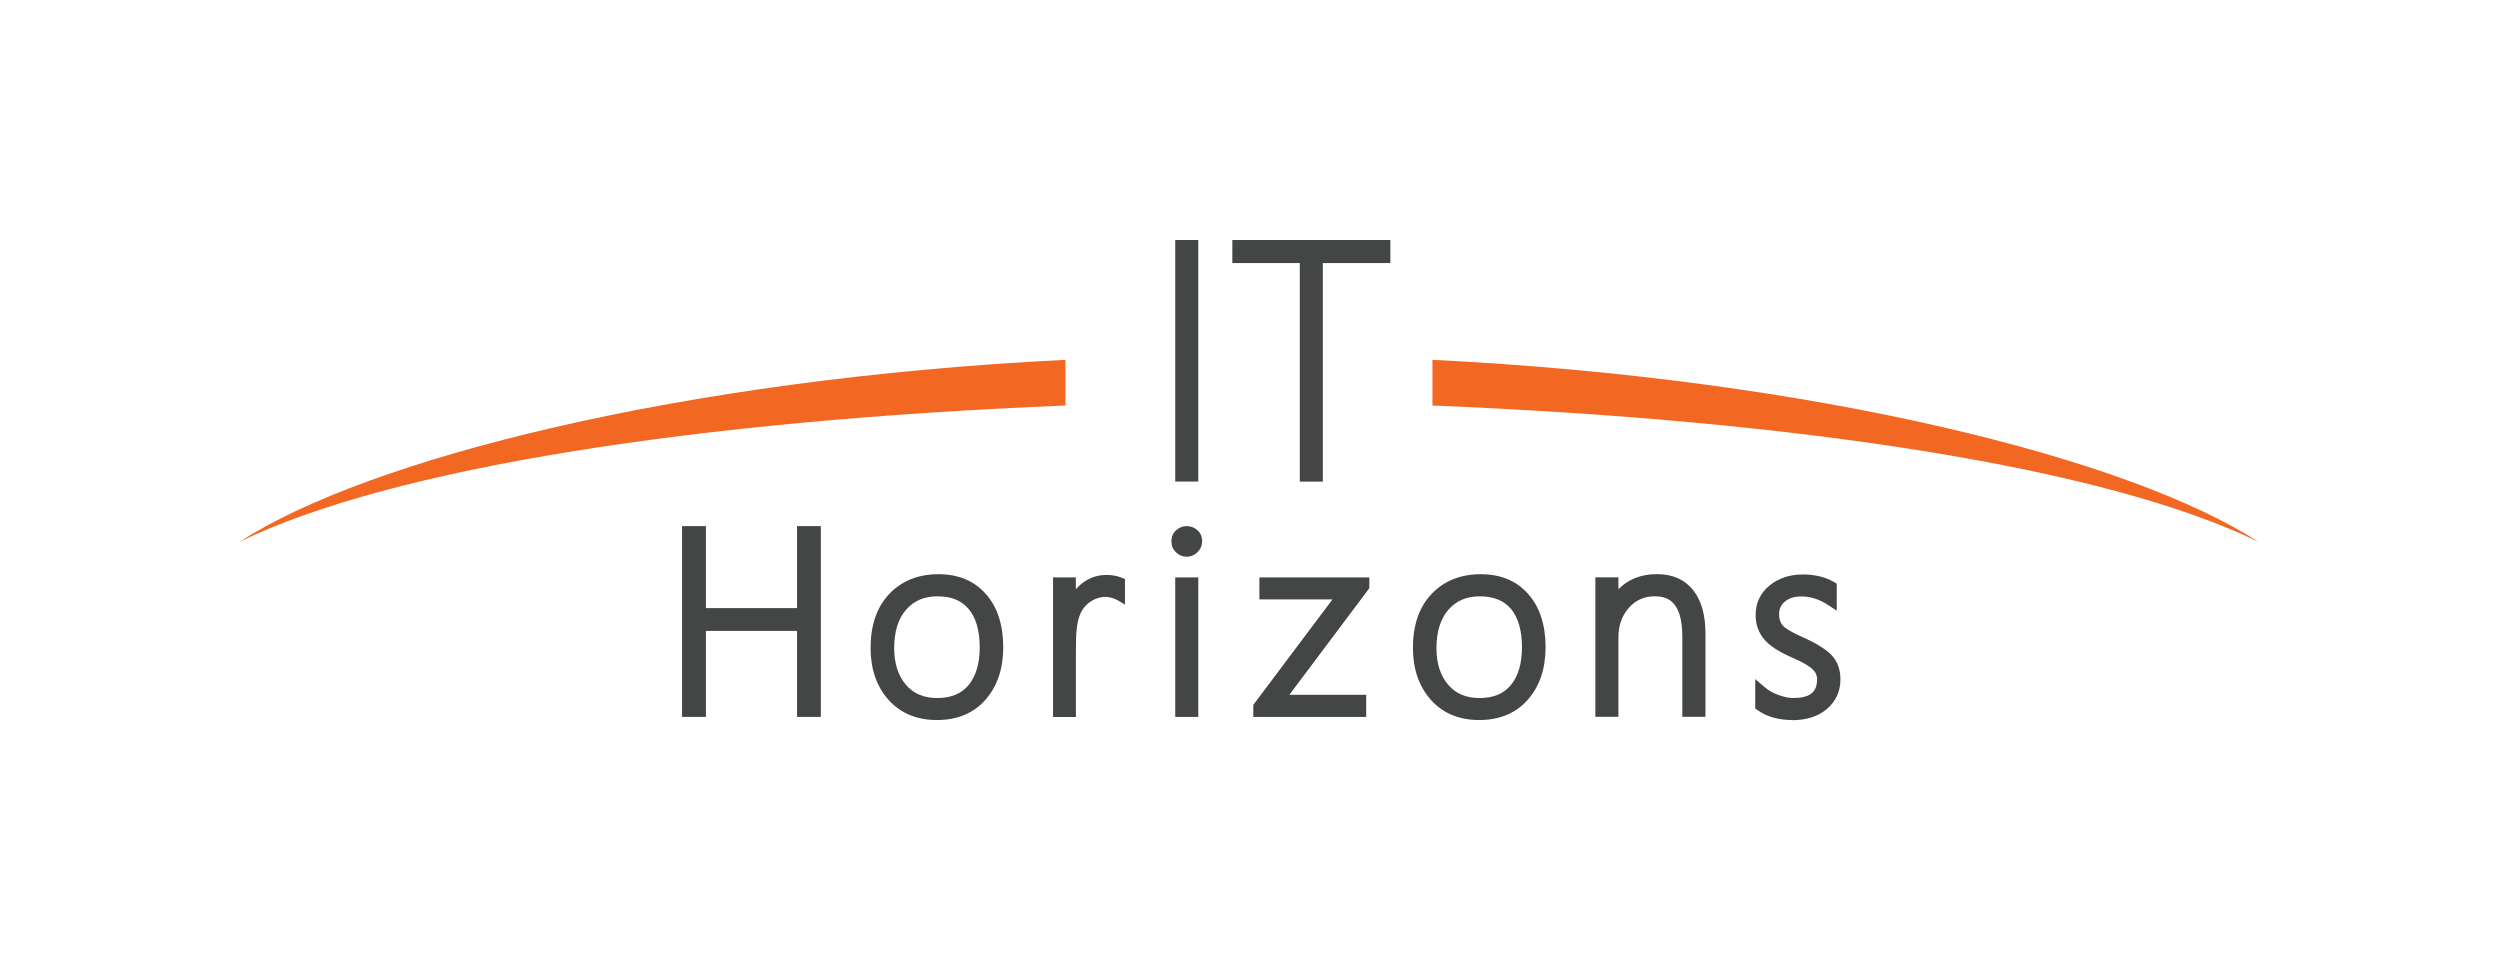 <?xml version="1.0" encoding="UTF-8"?>
<svg xmlns="http://www.w3.org/2000/svg" id="Layer_1" version="1.1" viewBox="0 0 311.34 119.76">
  <!-- Generator: Adobe Illustrator 29.5.1, SVG Export Plug-In . SVG Version: 2.1.0 Build 141)  -->
  <defs>
    <style>
      .st0 {
        fill: #444545;
      }

      .st1 {
        fill: #f26722;
      }
    </style>
  </defs>
  <g>
    <g>
      <polygon class="st0" points="99.26 89.28 99.26 78.57 87.91 78.57 87.91 89.28 84.94 89.28 84.94 65.52 87.91 65.52 87.91 75.73 99.26 75.73 99.26 65.52 102.22 65.52 102.22 89.28 99.26 89.28"></polygon>
      <path class="st0" d="M116.69,89.67c-2.54,0-4.57-.86-6.06-2.54-1.47-1.65-2.21-3.82-2.21-6.45,0-2.83.78-5.08,2.32-6.71,1.55-1.63,3.61-2.46,6.12-2.46s4.47.83,5.92,2.47c1.43,1.61,2.16,3.84,2.16,6.64,0,2.65-.74,4.83-2.19,6.5-1.48,1.69-3.52,2.55-6.06,2.55ZM116.8,74.26c-1.68,0-2.97.54-3.95,1.66-.99,1.12-1.49,2.74-1.49,4.8,0,1.9.49,3.43,1.46,4.56.95,1.11,2.23,1.65,3.92,1.65s3-.54,3.88-1.61c.92-1.11,1.39-2.7,1.39-4.72s-.46-3.69-1.38-4.76c-.9-1.06-2.15-1.57-3.83-1.57Z"></path>
      <path class="st0" d="M131.14,89.28v-17.37h2.84v1.48c.19-.22.39-.42.6-.6.92-.79,2-1.19,3.21-1.19.69,0,1.31.11,1.86.33l.45.18v3.18l-.99-.58c-.29-.15-.91-.38-1.41-.38-1,0-2.17.5-2.88,1.59-.77,1.17-.83,2.93-.83,5.16v8.21h-2.84Z"></path>
      <path class="st0" d="M146.36,89.28v-17.37h2.87v17.37h-2.87ZM147.78,69.33c-.5,0-.94-.18-1.32-.54-.39-.37-.58-.84-.58-1.39s.21-1.03.61-1.38c.38-.33.81-.5,1.29-.5.5,0,.95.17,1.32.49.4.34.61.82.61,1.38,0,.53-.19.99-.57,1.37-.37.37-.85.57-1.36.57Z"></path>
      <polygon class="st0" points="156.08 89.28 156.08 87.78 165.94 74.65 156.84 74.65 156.84 71.91 170.53 71.91 170.53 73.25 160.57 86.53 170.14 86.53 170.14 89.28 156.08 89.28"></polygon>
      <path class="st0" d="M184.23,89.67c-2.53,0-4.57-.85-6.06-2.54-1.46-1.66-2.21-3.83-2.21-6.45,0-2.83.78-5.08,2.32-6.71,1.55-1.63,3.61-2.46,6.12-2.46s4.47.83,5.92,2.47c1.43,1.61,2.16,3.84,2.16,6.64,0,2.65-.74,4.84-2.2,6.5-1.47,1.69-3.51,2.55-6.06,2.55ZM184.34,74.26c-1.68,0-2.97.54-3.95,1.66-.99,1.13-1.5,2.74-1.5,4.8,0,1.9.49,3.43,1.46,4.56.95,1.11,2.24,1.65,3.92,1.65s2.98-.52,3.88-1.61c.92-1.1,1.39-2.69,1.39-4.72s-.46-3.69-1.37-4.77c-.88-1.04-2.17-1.56-3.83-1.56Z"></path>
      <path class="st0" d="M209.51,89.28v-10c0-4.5-1.95-5.02-3.42-5.02-1.33,0-2.39.47-3.24,1.44-.88,1-1.3,2.21-1.3,3.7v9.87h-2.87v-17.37h2.87v1.48c1.23-1.25,2.83-1.88,4.79-1.88s3.46.67,4.52,1.99c1.01,1.28,1.53,3.08,1.53,5.37v10.41h-2.88Z"></path>
      <path class="st0" d="M223.16,89.67c-1.68,0-3.11-.41-4.26-1.22l-.31-.21v-3.67l1.19,1.02c.47.41,1.05.73,1.73.97.69.24,1.28.37,1.75.37,2.13,0,3.03-.7,3.03-2.34,0-.5-.19-.91-.59-1.27-.49-.45-1.33-.92-2.48-1.41-1.65-.72-2.79-1.45-3.48-2.25-.73-.84-1.1-1.87-1.1-3.06,0-1.52.59-2.76,1.75-3.7,1.12-.9,2.51-1.36,4.12-1.36,1.49,0,2.79.31,3.87.93l.36.21v3.37l-1.12-.73c-1.05-.69-2.16-1.04-3.28-1.04-.88,0-1.55.21-2.07.65-.48.41-.71.91-.71,1.57,0,.58.15,1.04.43,1.37.23.27.83.74,2.42,1.44,1.77.79,2.96,1.53,3.65,2.24.75.78,1.14,1.8,1.14,3.05,0,1.48-.56,2.72-1.67,3.68-1.08.94-2.56,1.41-4.4,1.41Z"></path>
    </g>
    <g>
      <rect class="st0" x="146.36" y="29.89" width="2.87" height="30.08"></rect>
      <polygon class="st0" points="161.87 59.98 161.87 32.76 153.47 32.76 153.47 29.89 173.15 29.89 173.15 32.76 164.74 32.76 164.74 59.98 161.87 59.98"></polygon>
    </g>
  </g>
  <g>
    <path class="st1" d="M178.39,44.81v5.69c45.78,1.87,83.87,7.72,102.86,16.98-15.83-10.29-54.9-20.29-102.86-22.67Z"></path>
    <path class="st1" d="M132.69,44.81v5.69c-45.78,1.87-83.87,7.72-102.86,16.98,15.83-10.29,54.9-20.29,102.86-22.67Z"></path>
  </g>
</svg>
